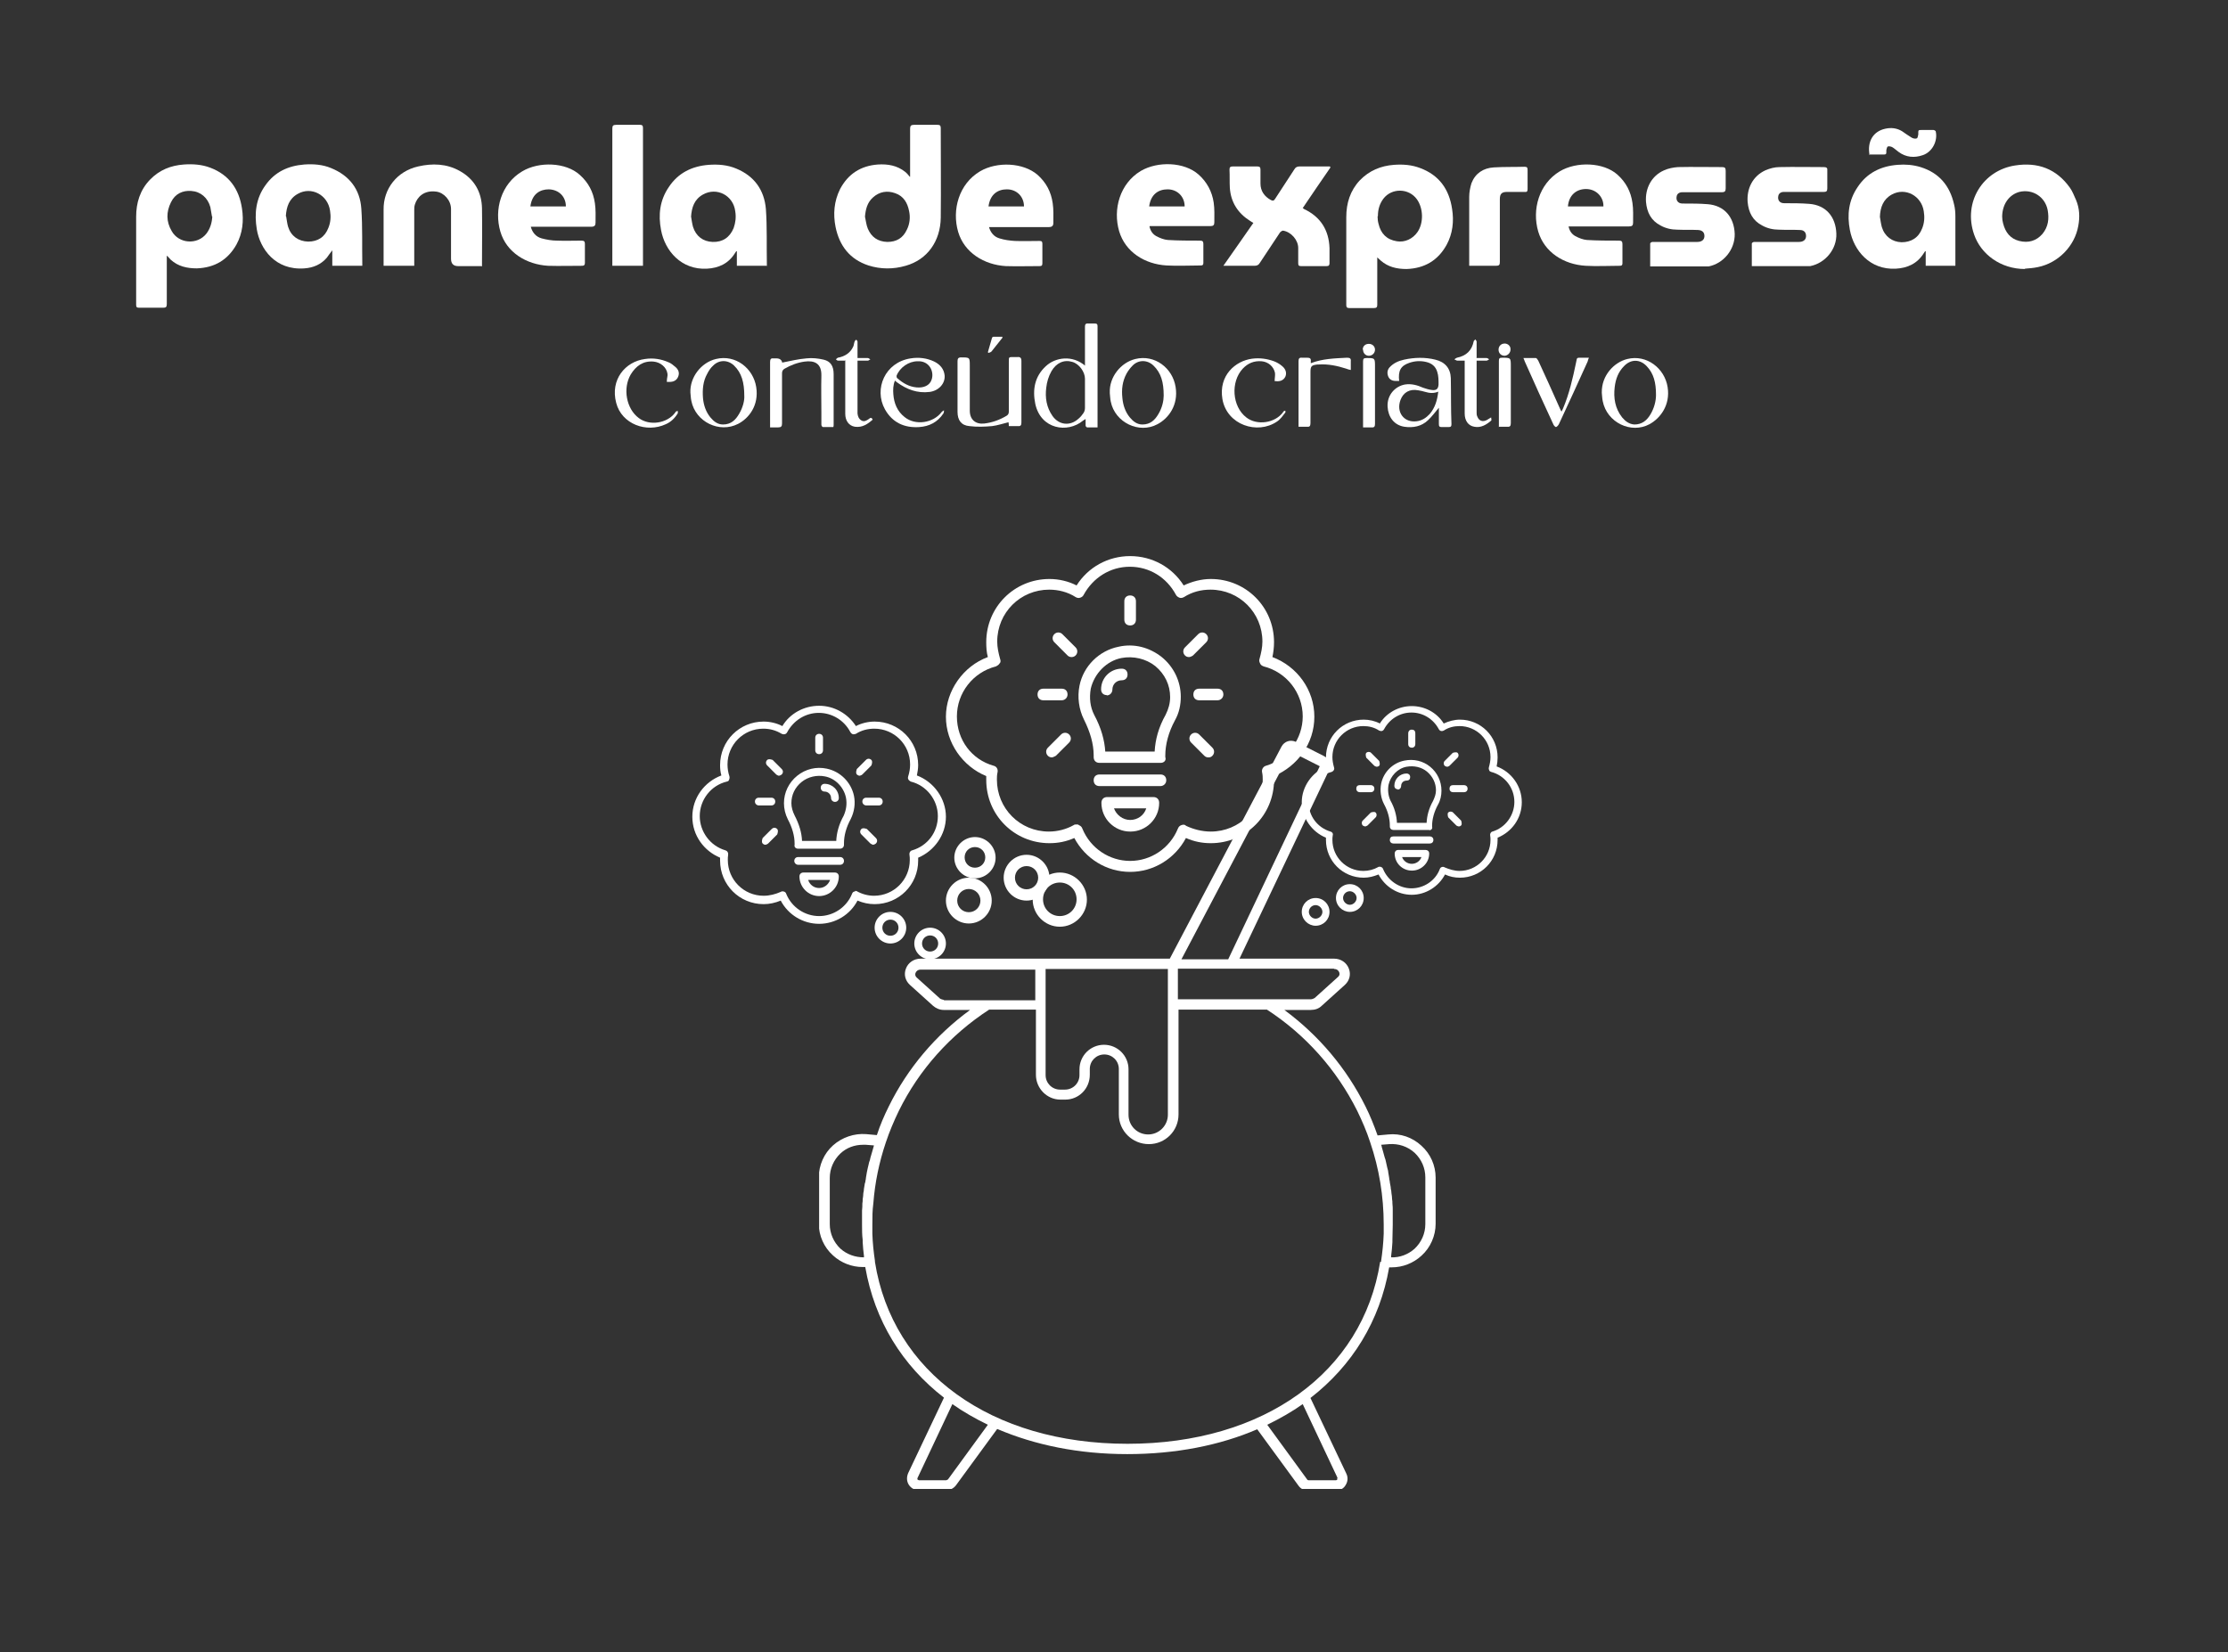 <svg xmlns="http://www.w3.org/2000/svg" xmlns:xlink="http://www.w3.org/1999/xlink" id="Camada_1" viewBox="0 0 69.06 51.22"><rect x="0" y="0" width="69.06" height="51.22" fill="#333333" stroke="none"/><defs><style>.cls-1{clip-path:url(#clippath-2);}.cls-2{fill:none;}.cls-2,.cls-3{stroke-width:0px;}.cls-4{clip-path:url(#clippath-1);}.cls-5{clip-path:url(#clippath);}.cls-6{clip-path:url(#clippath-3);}.cls-3{fill:#fff;}</style><clipPath id="clippath"><rect class="cls-2" x="29.32" y="17.22" width="11.4" height="11.4"></rect></clipPath><clipPath id="clippath-1"><rect class="cls-2" x="21.46" y="21.88" width="7.85" height="7.86"></rect></clipPath><clipPath id="clippath-2"><rect class="cls-2" x="40.35" y="21.88" width="6.86" height="6.86"></rect></clipPath><clipPath id="clippath-3"><rect class="cls-2" x="25.39" y="22.92" width="19.15" height="23.24"></rect></clipPath></defs><g class="cls-5"><path class="cls-3" d="M34.26,23.3h1.53c.02-.37.12-.75.34-1.14.09-.18.14-.36.14-.55,0-.37-.16-.71-.46-.96-.29-.23-.68-.32-1.05-.25-.46.09-.84.48-.95.95-.05.29-.02.57.11.82.21.39.32.78.34,1.14ZM35.97,23.65h-1.89c-.11,0-.18-.07-.18-.18v-.05c0-.36-.11-.73-.3-1.11-.16-.32-.21-.7-.14-1.05.12-.61.61-1.09,1.21-1.21.48-.11.96.02,1.34.32.37.3.59.75.59,1.23,0,.25-.05.5-.18.73-.2.37-.3.75-.3,1.09v.05c.04.11-.05.18-.14.18Z"></path><path class="cls-3" d="M35.97,24.37h-1.89c-.11,0-.18-.07-.18-.18s.07-.18.18-.18h1.89c.11,0,.18.07.18.18s-.09.18-.18.18Z"></path><path class="cls-3" d="M34.53,25.06c.07.2.27.36.5.36s.43-.14.5-.36h-1ZM35.03,25.78c-.48,0-.89-.39-.89-.89,0-.11.07-.18.18-.18h1.43c.11,0,.18.07.18.18,0,.5-.41.89-.89.89Z"></path><path class="cls-3" d="M33.39,25.56s.04,0,.05.02c.05.02.09.05.11.11.25.61.84,1,1.48,1s1.23-.39,1.48-1c.02-.05.05-.09.11-.11.05-.02.11-.02.14.02.23.11.5.18.77.18.89,0,1.61-.71,1.61-1.61,0-.07,0-.14-.02-.23s.04-.18.12-.2c.68-.2,1.14-.84,1.14-1.53,0-.73-.5-1.37-1.21-1.55-.05-.02-.09-.04-.11-.09-.02-.04-.04-.09-.02-.14.05-.18.09-.36.09-.54,0-.89-.71-1.61-1.61-1.61-.29,0-.57.07-.82.23-.04.02-.09.04-.14.02-.05-.02-.09-.05-.11-.09-.29-.54-.82-.87-1.43-.87s-1.14.34-1.43.87c-.02.04-.05.07-.11.09-.05.02-.11,0-.14-.02-.25-.16-.54-.23-.82-.23-.89,0-1.61.71-1.61,1.61,0,.18.04.36.09.54.02.05.02.11-.02.14-.02.04-.07.07-.11.09-.71.18-1.21.82-1.21,1.55s.46,1.34,1.14,1.53c.09.02.14.11.12.2-.02.09-.02.16-.02.23,0,.89.71,1.61,1.61,1.61.27,0,.54-.07.77-.2.02-.02.05-.02.09-.02ZM35.03,27.03c-.73,0-1.39-.41-1.73-1.05-.25.11-.5.16-.77.16-1.09,0-1.96-.87-1.96-1.96v-.12c-.73-.3-1.25-1.03-1.25-1.84s.54-1.57,1.3-1.85c-.04-.14-.05-.3-.05-.46,0-1.09.87-1.96,1.96-1.96.29,0,.59.07.84.2.36-.57.98-.91,1.66-.91s1.3.34,1.66.91c.25-.12.55-.2.84-.2,1.09,0,1.96.87,1.96,1.96,0,.16-.02.32-.05.46.77.29,1.3,1.02,1.3,1.85s-.52,1.53-1.25,1.84v.12c0,1.09-.87,1.96-1.96,1.96-.27,0-.52-.05-.77-.16-.34.64-1,1.05-1.73,1.05Z"></path><path class="cls-3" d="M30.03,27.56c-.2,0-.36.16-.36.36s.16.36.36.36.36-.16.36-.36-.16-.36-.36-.36ZM30.03,28.63c-.39,0-.71-.32-.71-.71s.32-.71.71-.71.71.32.71.71-.32.71-.71.71Z"></path><path class="cls-3" d="M31.82,26.85c-.2,0-.36.16-.36.36s.16.36.36.36.36-.16.36-.36-.16-.36-.36-.36ZM31.82,27.92c-.39,0-.71-.32-.71-.71s.32-.71.71-.71.71.32.71.71-.32.71-.71.71Z"></path><path class="cls-3" d="M34.31,21.55c-.11,0-.18-.07-.18-.18,0-.36.29-.64.64-.64.11,0,.18.07.18.18s-.07.18-.18.18c-.16,0-.29.12-.29.29,0,.09-.07.18-.18.18Z"></path><path class="cls-3" d="M37.74,21.71h-.57c-.11,0-.18-.07-.18-.18s.07-.18.18-.18h.57c.11,0,.18.07.18.18s-.09.18-.18.18Z"></path><path class="cls-3" d="M32.91,21.71h-.57c-.11,0-.18-.07-.18-.18s.07-.18.18-.18h.57c.11,0,.18.07.18.18s-.09.18-.18.18Z"></path><path class="cls-3" d="M37.45,23.48c-.05,0-.09-.02-.12-.05l-.41-.41c-.07-.07-.07-.18,0-.25.07-.07.18-.07.25,0l.41.41c.07.07.07.18,0,.25-.04.04-.07.05-.12.05Z"></path><path class="cls-3" d="M32.6,23.48c-.05,0-.09-.02-.12-.05-.07-.07-.07-.18,0-.25l.41-.41c.07-.07.18-.07.25,0s.07.18,0,.25l-.41.41s-.09.05-.12.05Z"></path><path class="cls-3" d="M36.85,20.37c-.05,0-.09-.02-.12-.05-.07-.07-.07-.18,0-.25l.41-.41c.07-.07.18-.07.25,0,.07.07.07.18,0,.25l-.41.41s-.07.05-.12.05Z"></path><path class="cls-3" d="M33.21,20.37c-.05,0-.09-.02-.12-.05l-.41-.41c-.07-.07-.07-.18,0-.25.07-.07.18-.07.25,0l.41.41c.07.07.07.18,0,.25-.04.04-.09.05-.12.05Z"></path><path class="cls-3" d="M35.03,19.39c-.11,0-.18-.07-.18-.18v-.57c0-.11.07-.18.18-.18s.18.07.18.18v.57c0,.11-.07.18-.18.18Z"></path></g><g class="cls-4"><path class="cls-3" d="M25.92,26.07h-1.06c-.01-.26-.09-.52-.23-.79-.06-.12-.1-.25-.1-.38,0-.26.11-.49.32-.66.2-.16.47-.22.72-.17.32.06.58.33.65.65.04.2.01.39-.07.57-.15.27-.22.54-.23.79ZM24.74,26.31h1.3c.07,0,.12-.05.12-.12v-.04c0-.25.07-.5.21-.76.11-.22.15-.48.1-.72-.09-.42-.42-.75-.84-.84-.33-.07-.66.01-.92.22s-.41.52-.41.85c0,.17.04.34.12.5.14.26.21.52.21.75v.04c-.02.07.04.12.1.12Z"></path><path class="cls-3" d="M24.74,26.81h1.3c.07,0,.12-.05.12-.12s-.05-.12-.12-.12h-1.3c-.07,0-.12.05-.12.12s.06.12.12.12Z"></path><path class="cls-3" d="M25.73,27.28c-.05.14-.18.25-.34.25s-.29-.1-.34-.25h.69ZM25.39,27.78c.33,0,.61-.27.61-.61,0-.07-.05-.12-.12-.12h-.98c-.07,0-.12.05-.12.12,0,.34.28.61.61.61Z"></path><path class="cls-3" d="M26.52,27.63s-.02,0-.04.01c-.04.01-.06.04-.07.07-.17.42-.58.69-1.02.69s-.85-.27-1.02-.69c-.01-.04-.04-.06-.07-.07-.04-.01-.07-.01-.1.01-.16.07-.34.12-.53.12-.61,0-1.11-.49-1.11-1.11,0-.05,0-.1.01-.16.01-.06-.02-.12-.09-.14-.47-.14-.79-.58-.79-1.06,0-.5.34-.95.84-1.07.04-.01.06-.02.07-.06.01-.02.02-.06.01-.1-.04-.12-.06-.25-.06-.37,0-.61.49-1.11,1.11-1.11.2,0,.39.05.57.16.02.01.06.02.1.01.04-.01.06-.04.07-.06.2-.37.57-.6.98-.6s.79.23.98.6c.01.02.04.05.07.06s.07,0,.1-.01c.17-.11.37-.16.57-.16.61,0,1.11.49,1.11,1.11,0,.12-.02.25-.06.37-.01.04-.01.07.01.1.01.02.05.05.07.06.49.12.84.57.84,1.07s-.32.92-.79,1.06c-.06.01-.1.07-.09.14.01.06.01.11.01.16,0,.61-.49,1.11-1.11,1.11-.18,0-.37-.05-.53-.14-.01-.01-.04-.01-.06-.01ZM25.39,28.64c.5,0,.96-.28,1.19-.72.17.07.34.11.53.11.75,0,1.35-.6,1.35-1.35v-.09c.5-.21.86-.71.86-1.27s-.37-1.08-.9-1.28c.02-.1.04-.21.04-.32,0-.75-.6-1.35-1.35-1.35-.2,0-.41.05-.58.14-.25-.39-.68-.63-1.14-.63s-.9.23-1.14.63c-.17-.09-.38-.14-.58-.14-.75,0-1.35.6-1.35,1.35,0,.11.01.22.04.32-.53.2-.9.7-.9,1.28s.36,1.06.86,1.27v.09c0,.75.6,1.35,1.35,1.35.18,0,.36-.04.53-.11.23.44.69.72,1.19.72Z"></path><path class="cls-3" d="M28.83,29c.14,0,.25.11.25.25s-.11.25-.25.25-.25-.11-.25-.25.11-.25.25-.25ZM28.83,29.74c.27,0,.49-.22.49-.49s-.22-.49-.49-.49-.49.22-.49.49.22.49.49.49Z"></path><path class="cls-3" d="M27.6,28.51c.14,0,.25.11.25.25s-.11.25-.25.25-.25-.11-.25-.25.11-.25.25-.25ZM27.6,29.25c.27,0,.49-.22.49-.49s-.22-.49-.49-.49-.49.22-.49.49.22.49.49.49Z"></path><path class="cls-3" d="M25.88,24.86c.07,0,.12-.05.12-.12,0-.25-.2-.44-.44-.44-.07,0-.12.05-.12.12s.05.12.12.12c.11,0,.2.09.2.2,0,.06.05.12.12.12Z"></path><path class="cls-3" d="M23.52,24.97h.39c.07,0,.12-.05.12-.12s-.05-.12-.12-.12h-.39c-.07,0-.12.05-.12.12s.06.12.12.12Z"></path><path class="cls-3" d="M26.85,24.97h.39c.07,0,.12-.05.12-.12s-.05-.12-.12-.12h-.39c-.07,0-.12.05-.12.12s.06.12.12.12Z"></path><path class="cls-3" d="M23.72,26.19s.06-.01.09-.04l.28-.28s.05-.12,0-.17-.12-.05-.17,0l-.28.28s-.05.12,0,.17c.02.02.05.04.09.04Z"></path><path class="cls-3" d="M27.06,26.19s.06-.01.09-.04c.05-.05.05-.12,0-.17l-.28-.28s-.12-.05-.17,0c-.05.05-.05.12,0,.17l.28.28s.06.04.09.04Z"></path><path class="cls-3" d="M24.14,24.05s.06-.01.09-.04c.05-.05.05-.12,0-.17l-.28-.28s-.12-.05-.17,0c-.05.05-.05.12,0,.17l.28.28s.05.04.09.04Z"></path><path class="cls-3" d="M26.64,24.05s.06-.01.09-.04l.28-.28s.05-.12,0-.17c-.05-.05-.12-.05-.17,0l-.28.28s-.05.12,0,.17c.02.02.06.04.09.04Z"></path><path class="cls-3" d="M25.39,23.38c.07,0,.12-.05.12-.12v-.39c0-.07-.05-.12-.12-.12s-.12.05-.12.12v.39c0,.07.05.12.12.12Z"></path></g><g class="cls-1"><path class="cls-3" d="M43.3,25.51h.92c.01-.22.07-.45.2-.68.05-.11.09-.21.09-.33,0-.22-.1-.43-.28-.58-.17-.14-.4-.19-.63-.15-.28.05-.5.29-.56.56-.03.17-.01.34.06.49.13.23.19.47.2.68ZM44.32,25.73h-1.13c-.06,0-.11-.04-.11-.11v-.03c0-.21-.06-.44-.18-.66-.1-.19-.13-.42-.09-.63.07-.36.36-.65.72-.72.29-.06.58.01.8.19s.35.45.35.74c0,.15-.03.3-.11.44-.12.22-.18.45-.18.65v.03c.02.06-.03.11-.09.11Z"></path><path class="cls-3" d="M44.32,26.15h-1.13c-.06,0-.11-.04-.11-.11s.04-.11.11-.11h1.13c.06,0,.11.04.11.11s-.05.11-.11.11Z"></path><path class="cls-3" d="M43.46,26.57c.04.12.16.21.3.21s.26-.09.3-.21h-.6ZM43.76,26.99c-.29,0-.53-.23-.53-.53,0-.06.04-.11.11-.11h.85c.06,0,.11.04.11.11,0,.3-.25.53-.53.53Z"></path><path class="cls-3" d="M42.78,26.87s.02,0,.03.01c.03.01.05.03.06.06.15.36.5.6.88.6s.74-.23.88-.6c.01-.03.03-.05.06-.06.03-.01.06-.01.09.01.14.06.3.11.46.11.53,0,.96-.43.96-.96,0-.04,0-.09-.01-.14-.01-.05.02-.11.07-.12.4-.12.68-.5.68-.92,0-.44-.3-.82-.72-.93-.03-.01-.05-.02-.06-.05-.01-.02-.02-.05-.01-.09.03-.11.05-.21.05-.32,0-.53-.43-.96-.96-.96-.17,0-.34.04-.49.14-.02.01-.05.02-.09.01-.03-.01-.05-.03-.06-.05-.17-.32-.49-.52-.85-.52s-.68.2-.85.52c-.01.02-.03.04-.06.05s-.06,0-.09-.01c-.15-.1-.32-.14-.49-.14-.53,0-.96.43-.96.96,0,.11.02.21.05.32.01.03.01.06-.01.09-.01.02-.04.04-.06.05-.43.11-.72.49-.72.93s.28.8.68.92c.05.01.09.06.07.12-.01.05-.01.1-.01.14,0,.53.43.96.96.96.16,0,.32-.04.46-.12.01-.01.03-.01.05-.01ZM43.76,27.74c-.44,0-.83-.25-1.03-.63-.15.06-.3.1-.46.1-.65,0-1.17-.52-1.17-1.17v-.07c-.44-.18-.75-.62-.75-1.1s.32-.94.78-1.11c-.02-.09-.03-.18-.03-.28,0-.65.52-1.17,1.17-1.17.17,0,.35.04.5.12.21-.34.59-.54.99-.54s.78.2.99.54c.15-.07.33-.12.5-.12.65,0,1.17.52,1.17,1.17,0,.1-.01.19-.03.28.46.17.78.61.78,1.11s-.31.92-.75,1.1v.07c0,.65-.52,1.17-1.17,1.17-.16,0-.31-.03-.46-.1-.2.38-.6.63-1.03.63Z"></path><path class="cls-3" d="M40.78,28.06c-.12,0-.21.1-.21.21s.1.21.21.21.21-.1.21-.21-.1-.21-.21-.21ZM40.78,28.7c-.23,0-.43-.19-.43-.43s.19-.43.43-.43.43.19.43.43-.19.43-.43.43Z"></path><path class="cls-3" d="M41.84,27.63c-.12,0-.21.1-.21.21s.1.21.21.21.21-.1.21-.21-.1-.21-.21-.21ZM41.84,28.27c-.23,0-.43-.19-.43-.43s.19-.43.43-.43.43.19.43.43-.19.43-.43.43Z"></path><path class="cls-3" d="M43.33,24.47c-.06,0-.11-.04-.11-.11,0-.21.17-.38.38-.38.06,0,.11.04.11.11s-.04.11-.11.11c-.1,0-.17.07-.17.17,0,.05-.04.11-.11.11Z"></path><path class="cls-3" d="M45.38,24.56h-.34c-.06,0-.11-.04-.11-.11s.04-.11.11-.11h.34c.06,0,.11.04.11.11s-.05.11-.11.11Z"></path><path class="cls-3" d="M42.49,24.56h-.34c-.06,0-.11-.04-.11-.11s.04-.11.11-.11h.34c.06,0,.11.04.11.11s-.05.11-.11.11Z"></path><path class="cls-3" d="M45.21,25.62s-.05-.01-.07-.03l-.25-.25s-.04-.11,0-.15c.04-.04.11-.04.15,0l.25.25s.04.11,0,.15c-.02.02-.04.03-.07.03Z"></path><path class="cls-3" d="M42.31,25.62s-.05-.01-.07-.03c-.04-.04-.04-.11,0-.15l.25-.25s.11-.04.15,0c.04.04.04.11,0,.15l-.25.25s-.05.03-.07.03Z"></path><path class="cls-3" d="M44.85,23.77s-.05-.01-.07-.03c-.04-.04-.04-.11,0-.15l.25-.25s.11-.04.15,0,.04.11,0,.15l-.25.25s-.04.03-.07.03Z"></path><path class="cls-3" d="M42.67,23.77s-.05-.01-.07-.03l-.25-.25s-.04-.11,0-.15c.04-.04.11-.04.15,0l.25.25s.04.11,0,.15c-.02.02-.05.03-.07.03Z"></path><path class="cls-3" d="M43.76,23.18c-.06,0-.11-.04-.11-.11v-.34c0-.06.04-.11.11-.11s.11.04.11.11v.34c0,.06-.04.11-.11.11Z"></path></g><g class="cls-6"><path class="cls-3" d="M44.06,35.52c-.28-.26-.65-.39-1.03-.35l-.33.03c-.11-.31-.23-.61-.37-.89-.59-1.19-1.45-2.21-2.52-3h.82c.13,0,.25-.04.34-.13l.72-.65c.14-.13.19-.32.12-.5-.07-.19-.25-.31-.46-.31h-2.93l2.77-5.83c.08-.17.01-.37-.15-.45l-.87-.44c-.17-.08-.36-.02-.45.15l-3.46,6.57h-7.72c-.21,0-.39.12-.46.31-.07.18-.02.37.12.5l.72.65c.09.08.21.13.33.13h.82c-1.07.78-1.94,1.81-2.52,2.99-.14.28-.27.58-.37.89l-.33-.03c-.37-.03-.75.1-1.03.35-.28.25-.44.62-.44.99v1.43c0,.38.16.74.44.99.25.23.58.36.92.36.03,0,.05,0,.08,0,.29,1.67,1.15,3.05,2.44,4.05l-1.11,2.34c-.05.12-.05.25.02.36.07.11.19.17.31.17h.85c.12,0,.23-.06.3-.15l1.28-1.75c1.17.5,2.53.78,4.03.78s2.87-.27,4.03-.77l1.28,1.75c.07.1.18.15.3.15h.85c.13,0,.25-.06.31-.17.07-.11.08-.24.02-.36l-1.11-2.34c1.29-1,2.15-2.38,2.44-4.05.03,0,.05,0,.08,0,.34,0,.67-.13.92-.36.28-.25.44-.62.44-.99v-1.43c0-.38-.16-.74-.44-.99M41.35,30.04c.09,0,.14.05.16.1.01.03.03.09-.04.15l-.72.65s-.07.04-.12.04h-4.12v-.95h4.84ZM40,23.31s.02-.01.03,0l.87.44s.01.02,0,.02c0,0,0,0,0,0l-2.83,5.97h-1.45l3.38-6.42ZM32.41,30.04h3.79v4.52c0,.33-.27.61-.61.61s-.61-.27-.61-.61v-1.41c0-.42-.34-.76-.76-.76s-.76.34-.76.76v.18c0,.25-.2.45-.45.45h-.15c-.25,0-.45-.2-.45-.45v-3.29ZM29.26,31s-.09-.02-.12-.04l-.72-.65c-.07-.06-.05-.13-.04-.15.02-.05.07-.1.16-.1h3.55v.95h-2.83ZM26.81,36.67c-.01.06-.02.12-.03.18,0,.05-.01.09-.02.14,0,.06-.01.13-.02.19,0,.04,0,.09-.01.13,0,.07,0,.14-.01.22,0,.04,0,.07,0,.11,0,.11,0,.22,0,.33,0,.16,0,.31.02.47,0,.02,0,.05,0,.07.01.15.02.29.04.43,0,.01,0,.03,0,.04-.27,0-.53-.09-.73-.27-.21-.2-.33-.47-.33-.76v-1.43c0-.29.12-.56.33-.76.19-.18.44-.27.7-.27.03,0,.06,0,.09,0l.25.02s-.01.04-.02.07c-.01.05-.03.09-.04.14-.02.06-.03.11-.05.17-.01.05-.02.1-.04.14-.01.06-.03.12-.04.17-.01.05-.02.1-.03.14-.01.06-.02.12-.03.18,0,.05-.02.09-.02.14ZM29.37,45.87s-.03.02-.04.02h-.85s-.04-.02-.04-.02c0,0-.01-.03,0-.05l1.08-2.29c.34.24.71.45,1.1.64l-1.24,1.7ZM41.45,45.82s0,.04,0,.05c0,0-.02.02-.04.02h-.85s-.03,0-.04-.02l-1.24-1.7c.39-.19.76-.4,1.1-.64l1.08,2.29ZM42.78,39.12s0,0,0,0c-.54,3.43-3.61,5.64-7.83,5.64s-7.29-2.21-7.83-5.64c0,0,0-.02,0-.03-.04-.27-.07-.55-.08-.84,0-.1,0-.19,0-.29,0-.22,0-.43.03-.65.05-.65.18-1.28.39-1.9.11-.33.25-.66.4-.97.63-1.28,1.6-2.36,2.8-3.14h1.45v2.02c0,.42.34.77.76.77h.15c.42,0,.76-.34.76-.77v-.18c0-.25.2-.45.45-.45s.45.2.45.45v1.41c0,.51.42.92.93.92s.92-.41.92-.92v-3.25h2.74c1.2.78,2.16,1.86,2.8,3.14.15.31.29.63.4.97.28.82.42,1.68.42,2.55,0,.1,0,.19,0,.29-.01.29-.04.57-.08.84,0,0,0,.02,0,.03ZM44.18,37.95c0,.29-.12.56-.33.76-.2.18-.46.28-.73.27,0-.01,0-.03,0-.04.02-.14.03-.28.04-.43,0-.02,0-.05,0-.07,0-.15.01-.31.01-.47,0-.11,0-.22,0-.33,0-.04,0-.07,0-.11,0-.07,0-.14-.01-.22,0-.04,0-.09-.01-.13,0-.06-.01-.13-.02-.19,0-.05-.01-.09-.02-.14,0-.06-.02-.12-.03-.19,0-.05-.02-.09-.02-.14-.01-.06-.02-.12-.03-.18,0-.05-.02-.09-.03-.14-.01-.06-.03-.12-.04-.18-.01-.05-.02-.09-.04-.14-.02-.06-.03-.12-.05-.18-.01-.05-.03-.09-.04-.14,0-.02-.01-.05-.02-.07l.25-.02c.29-.02.57.07.79.27.21.2.33.47.33.76v1.43ZM32.85,28.73c.46,0,.84-.38.84-.84s-.38-.84-.84-.84-.84.38-.84.84.38.84.84.84ZM32.85,27.36c.29,0,.52.23.52.52s-.23.52-.52.52-.52-.23-.52-.52.23-.52.52-.52ZM30.22,27.23c.35,0,.64-.29.64-.64s-.29-.64-.64-.64-.64.29-.64.64.29.64.64.64ZM30.22,26.26c.18,0,.32.14.32.32s-.14.32-.32.32-.32-.14-.32-.32.14-.32.32-.32Z"></path></g><path class="cls-3" d="M5.17,7.94c0,.06,0,.09,0,.12,0,.46,0,.91,0,1.37,0,.09-.03.11-.11.11-.25,0-.5,0-.75,0-.07,0-.09-.02-.09-.09,0-.91,0-1.82,0-2.73,0-.43.12-.83.43-1.15.29-.3.64-.44,1.05-.47.28-.02.56,0,.82.1.58.22.89.66.98,1.26.06.39.02.77-.17,1.12-.27.48-.68.72-1.23.74-.3,0-.58-.06-.81-.27-.03-.03-.06-.07-.11-.12ZM6.57,6.71c-.02-.1-.03-.19-.05-.29-.08-.29-.3-.48-.59-.5-.26-.02-.5.08-.63.35-.15.3-.15.6.02.89.22.4.8.44,1.08.08.12-.16.17-.34.18-.53Z"></path><path class="cls-3" d="M42.69,7.95c0,.05,0,.09,0,.12,0,.46,0,.92,0,1.38,0,.07-.02.1-.1.1-.26,0-.51,0-.77,0-.07,0-.09-.03-.09-.09,0-.91,0-1.82,0-2.73,0-.43.12-.82.42-1.14.29-.3.65-.45,1.06-.48.28-.02.55,0,.81.1.59.22.9.66.99,1.27.06.38.02.76-.17,1.11-.27.49-.69.73-1.24.75-.3,0-.57-.06-.8-.26-.04-.03-.07-.07-.12-.11ZM42.7,6.71c0,.08.01.16.03.23.07.3.25.49.57.54.24.04.49-.07.64-.29.19-.28.18-.73-.02-1.01-.25-.35-.78-.36-1.04-.02-.12.16-.17.34-.17.54Z"></path><path class="cls-3" d="M28.21,5.48c0-.5,0-.99,0-1.49,0-.09.03-.12.12-.12.24,0,.49,0,.73,0,.07,0,.1.02.1.1,0,.93.01,1.86,0,2.78-.01.72-.41,1.3-1.09,1.49-.38.11-.77.11-1.15-.01-.58-.19-.9-.61-1.02-1.19-.08-.4-.05-.8.14-1.18.25-.47.64-.72,1.17-.76.31-.02.6.03.85.23.05.04.1.1.14.15h.02ZM26.81,6.71c.03.13.04.26.09.38.11.26.31.4.6.41.29,0,.49-.12.61-.38.09-.18.11-.38.07-.57-.05-.26-.17-.47-.43-.56-.25-.09-.49-.05-.69.13-.18.16-.23.37-.25.61Z"></path><path class="cls-3" d="M11.21,8.24h-.91v-.48c-.07.09-.12.16-.17.23-.18.21-.42.31-.69.33-.91.07-1.38-.61-1.48-1.21-.08-.49-.03-.96.27-1.37.29-.41.7-.6,1.2-.64.28-.02.57,0,.83.11.57.23.9.66.94,1.26.04.57.02,1.15.03,1.73,0,0,0,.02,0,.04ZM8.87,6.71c.02.11.03.22.06.32.09.29.32.45.62.46.3,0,.52-.14.63-.43.07-.17.08-.35.05-.53-.07-.49-.58-.76-1-.52-.27.15-.35.4-.37.69Z"></path><path class="cls-3" d="M23.76,8.24h-.92v-.45s-.01,0-.02,0c-.01.02-.03.04-.04.06-.2.32-.5.46-.87.48-.79.04-1.3-.55-1.42-1.2-.09-.47-.04-.92.24-1.33.29-.44.72-.65,1.24-.69.29-.02.58,0,.86.12.55.23.86.66.91,1.25.04.56.02,1.12.03,1.68,0,.03,0,.05,0,.09ZM21.42,6.71c.02.11.03.21.06.32.09.29.31.46.61.47.31.01.53-.14.65-.43.06-.17.08-.34.05-.52-.06-.49-.57-.76-1-.52-.27.15-.35.4-.37.69Z"></path><path class="cls-3" d="M60.61,8.24h-.92v-.45s-.01,0-.02,0c-.01.02-.03.04-.04.06-.2.32-.5.46-.87.48-.8.04-1.3-.56-1.42-1.2-.09-.47-.04-.92.24-1.33.29-.44.72-.65,1.24-.69.24-.02.48,0,.71.07.58.18.91.58,1.04,1.16.03.12.04.24.04.37,0,.48,0,.97,0,1.45,0,.03,0,.05,0,.09ZM58.27,6.72c.02.11.03.21.06.32.09.29.32.46.61.47.3,0,.53-.14.64-.43.07-.17.08-.35.05-.53-.07-.48-.57-.75-.99-.52-.27.15-.36.4-.37.7Z"></path><path class="cls-3" d="M62.77,8.34c-.76,0-1.37-.46-1.58-1.07-.35-1.01.28-1.99,1.27-2.14.7-.11,1.28.1,1.7.69.08.11.13.25.19.38.11.26.12.53.07.8-.11.63-.62,1.15-1.25,1.28-.14.03-.28.04-.41.05ZM62.06,6.71c0,.08.01.15.03.22.07.27.22.47.5.54.28.07.53,0,.72-.22.18-.22.21-.47.16-.74-.08-.41-.47-.66-.88-.56-.32.09-.52.38-.53.75Z"></path><path class="cls-3" d="M30.65,7.02c.05.19.16.32.33.37.16.05.32.07.48.08.25.01.51,0,.76,0,.07,0,.09.02.09.09,0,.2,0,.4,0,.6,0,.07-.02.09-.09.09-.35,0-.69.01-1.04,0-.68-.04-1.29-.42-1.48-1.06-.2-.68.02-1.49.68-1.88.53-.31,1.34-.27,1.78.11.27.24.42.53.47.88.03.2.02.4.02.61,0,.09-.04.13-.14.13-.58,0-1.17,0-1.75,0-.03,0-.07,0-.12,0ZM31.74,6.4c0-.3-.22-.53-.53-.53-.28,0-.52.15-.57.53h1.11Z"></path><path class="cls-3" d="M35.63,7.02c.03.14.1.24.21.3.11.06.24.11.36.12.33.02.66.02.99.02.08,0,.11.02.11.1,0,.2,0,.39,0,.59,0,.06-.02.08-.08.08-.35,0-.71.02-1.06,0-.68-.04-1.28-.42-1.47-1.06-.2-.68.02-1.48.67-1.87.53-.31,1.35-.28,1.79.11.26.23.42.53.47.87.03.2.02.41.02.61,0,.09-.03.12-.13.12-.59,0-1.17,0-1.76,0-.03,0-.07,0-.11,0ZM36.72,6.4c0-.3-.22-.53-.53-.53-.28,0-.52.15-.57.53h1.11Z"></path><path class="cls-3" d="M48.62,7.02c.03.14.1.24.21.3.11.06.24.11.36.12.33.02.66.02.99.02.08,0,.11.02.11.11,0,.2,0,.39,0,.59,0,.06-.02.08-.08.08-.35,0-.71.02-1.06,0-.68-.04-1.28-.42-1.47-1.06-.2-.68.02-1.48.67-1.87.52-.31,1.35-.28,1.78.1.27.24.42.53.47.88.03.2.02.41.02.61,0,.09-.03.12-.13.12-.59,0-1.17,0-1.76,0-.03,0-.07,0-.11,0ZM49.7,6.4c.01-.29-.22-.54-.54-.54-.29,0-.53.18-.56.54h1.1Z"></path><path class="cls-3" d="M16.45,7.02c.05.19.16.32.34.37.15.04.32.07.48.07.25.01.5,0,.75,0,.08,0,.11.02.11.1,0,.2,0,.39,0,.59,0,.06-.02.09-.09.09-.35,0-.7.01-1.05,0-.67-.04-1.29-.41-1.48-1.06-.2-.68.02-1.48.68-1.87.52-.31,1.35-.28,1.78.11.27.24.42.53.47.88.03.2.02.4.02.6,0,.09-.03.13-.14.13-.59,0-1.18,0-1.76,0-.03,0-.07,0-.11,0ZM17.54,6.4c0-.3-.21-.52-.53-.53-.27,0-.52.14-.57.53h1.11Z"></path><path class="cls-3" d="M41.24,5.19c-.29.42-.57.83-.86,1.26.02.01.03.02.04.03.51.24.77.65.79,1.21,0,.16,0,.31,0,.47,0,.06-.02.09-.09.09-.26,0-.53,0-.79,0-.07,0-.09-.02-.09-.09,0-.16,0-.31,0-.47,0-.25-.22-.5-.47-.54-.03,0-.07.03-.09.05-.21.32-.42.63-.63.95-.04.07-.09.09-.17.09-.31,0-.62,0-.96,0,.32-.45.62-.89.93-1.33-.04-.02-.07-.04-.1-.06-.38-.24-.6-.58-.63-1.03-.01-.19,0-.37-.01-.56,0-.07.02-.1.1-.1.25,0,.51,0,.76,0,.08,0,.1.03.1.1,0,.14,0,.29,0,.43,0,.23.12.4.32.51.06.03.09.03.13-.03.2-.31.4-.61.6-.92.04-.07.09-.09.17-.09.28,0,.55,0,.83,0h.1s.01.02.02.03Z"></path><path class="cls-3" d="M14.92,8.25c-.25,0-.48,0-.72,0q-.22,0-.22-.23c0-.51,0-1.03,0-1.54,0-.27-.22-.51-.46-.54-.38-.05-.59.17-.66.4-.02.06-.02.12-.02.18,0,.53,0,1.07,0,1.6,0,.04,0,.08,0,.12h-.95v-.11c0-.54,0-1.09,0-1.63-.01-.64.41-1.19,1.07-1.34.44-.1.88-.09,1.29.14.45.25.68.65.69,1.16.01.57,0,1.13,0,1.7,0,.03,0,.06,0,.1Z"></path><path class="cls-3" d="M51.15,8.24c0-.24,0-.46,0-.69,0-.02.03-.04.06-.05.02,0,.05,0,.08,0,.44,0,.88,0,1.32,0,.13,0,.21-.06.22-.16.01-.12-.05-.2-.19-.21-.21-.01-.43,0-.65-.01-.18,0-.36-.04-.52-.13-.29-.15-.42-.4-.45-.73-.03-.42.17-.81.56-.98.13-.06.29-.09.43-.1.46-.01.91,0,1.37,0,.09,0,.11.03.11.12,0,.18,0,.36,0,.54,0,.09-.03.12-.12.12-.41,0-.82,0-1.23,0-.09,0-.16.05-.17.13-.02.1.02.18.11.21.03.01.07.01.1.01.25,0,.5,0,.75.02.52.04.82.4.84.92.01.49-.35.92-.81,1.01-.03,0-.06,0-.09,0-.55,0-1.1,0-1.65,0-.02,0-.04,0-.07,0Z"></path><path class="cls-3" d="M54.3,8.24c0-.24,0-.46,0-.69,0-.02.03-.04.06-.05.02,0,.05,0,.08,0,.44,0,.88,0,1.32,0,.13,0,.21-.06.22-.16.01-.12-.05-.21-.19-.21-.21-.01-.43,0-.65-.01-.18,0-.36-.04-.52-.13-.29-.15-.42-.4-.45-.73-.03-.42.16-.8.55-.98.14-.06.29-.1.44-.1.46-.01.91,0,1.37,0,.09,0,.12.03.11.11,0,.18,0,.37,0,.55,0,.09-.03.11-.11.11-.41,0-.83,0-1.24,0-.09,0-.16.05-.17.13-.02.1.02.18.11.21.03.01.07.01.1.01.25,0,.5,0,.75.02.52.04.82.4.84.92.02.49-.35.92-.81,1.01-.03,0-.06,0-.09,0-.55,0-1.1,0-1.65,0-.02,0-.04,0-.07,0Z"></path><path class="cls-3" d="M19.92,8.24h-.94s0-.07,0-.1c0-1.38,0-2.76,0-4.15,0-.09.02-.12.12-.12.25,0,.5,0,.74,0,.06,0,.09.02.09.09,0,1.41,0,2.81,0,4.22,0,.02,0,.03,0,.06Z"></path><path class="cls-3" d="M45.54,8.25s0-.08,0-.12c0-.68,0-1.35,0-2.03,0-.14.03-.29.07-.42.12-.31.37-.47.69-.49.32-.02.63-.01.95-.02.08,0,.1.02.1.1,0,.2,0,.39,0,.59,0,.07-.02.1-.09.09-.18,0-.37,0-.55,0-.16,0-.22.06-.22.22,0,.65,0,1.3,0,1.95,0,.09-.02.12-.12.12-.24,0-.49,0-.73,0-.03,0-.06,0-.1,0Z"></path><path class="cls-3" d="M33.63,11.34c0-.06,0-.1,0-.15,0-.35,0-.71,0-1.06,0-.07.02-.11.1-.1.07,0,.14,0,.21,0,.06,0,.08.02.08.08,0,.03,0,.05,0,.08,0,.97,0,1.94,0,2.91,0,.05,0,.09,0,.15-.11,0-.22,0-.32,0-.02,0-.05-.03-.05-.06,0-.06,0-.13,0-.2-.03.02-.06.04-.08.05-.48.4-1.31.27-1.48-.52-.09-.44-.02-.85.33-1.17.29-.27.82-.36,1.23,0ZM33.63,12.19c0-.15,0-.3,0-.45,0-.21-.18-.46-.39-.52-.26-.08-.5.03-.65.29-.09.16-.14.33-.16.51-.04.31.01.61.19.87.2.29.55.33.81.09.06-.05.11-.11.15-.17.03-.04.05-.1.05-.16,0-.16,0-.31,0-.47Z"></path><path class="cls-3" d="M43.37,11.81s-.08,0-.11,0c-.1,0-.19-.04-.23-.14-.04-.1-.03-.2.04-.28.12-.13.27-.2.45-.24.32-.07.65-.08.97,0,.3.07.47.27.48.57.01.48,0,.95.02,1.43,0,.07-.02.09-.09.09-.07,0-.14,0-.21,0-.07,0-.09-.02-.09-.09,0-.18,0-.35,0-.51-.11.13-.21.27-.34.39-.2.19-.46.24-.73.2-.32-.05-.5-.3-.52-.62-.02-.38.25-.64.54-.69.2-.03.38.02.56.1.09.03.18.06.27.07.14.02.2-.03.21-.17,0-.13,0-.27-.04-.39-.05-.17-.17-.27-.35-.31-.17-.04-.35-.03-.52.03-.26.09-.35.24-.31.57ZM44.59,12.14c-.15.06-.28.05-.41.01-.07-.02-.15-.04-.22-.05-.26-.05-.46.06-.55.3-.14.38.11.71.5.66.17-.02.3-.11.41-.23.16-.19.23-.42.26-.68Z"></path><path class="cls-3" d="M31.27,13.24c0-.06,0-.11-.01-.15-.17.04-.34.1-.51.12-.23.02-.47.03-.7,0-.25-.02-.37-.18-.37-.44,0-.52,0-1.05,0-1.57,0-.08.02-.12.11-.12.27,0,.27,0,.27.26,0,.46,0,.93,0,1.39,0,.28.18.43.45.4.25-.03.47-.11.69-.24.05-.03.07-.07.07-.13,0-.51,0-1.02,0-1.53,0-.17-.01-.16.16-.16.03,0,.07,0,.1,0,.09-.01.13.02.13.12,0,.64,0,1.28,0,1.91,0,.09-.03.12-.12.11-.08,0-.17,0-.27,0Z"></path><path class="cls-3" d="M24.25,11.24c.25-.05.5-.11.75-.13.17-.02.36,0,.53.04.21.05.31.19.31.45,0,.52,0,1.05,0,1.57,0,.02,0,.04-.01.07-.11,0-.21,0-.32,0-.02,0-.05-.04-.05-.07,0-.12,0-.25,0-.37,0-.38-.01-.77,0-1.15.01-.39-.22-.48-.52-.44-.22.03-.43.11-.62.22-.05.03-.08.07-.08.14,0,.52,0,1.04,0,1.56,0,.09-.03.12-.12.12-.08,0-.16,0-.25,0,0-.04,0-.07,0-.1,0-.64,0-1.29,0-1.93,0-.09.03-.12.11-.11.02,0,.05,0,.08,0q.17,0,.19.15Z"></path><path class="cls-3" d="M49.65,12.17c-.01-.53.38-.94.79-1.04.6-.15,1.16.29,1.25.87.09.56-.23.97-.56,1.15-.57.31-1.32-.05-1.45-.71-.02-.09-.02-.18-.03-.26ZM51.33,12.24c0-.38-.07-.66-.29-.89-.21-.22-.49-.22-.7,0-.18.18-.26.4-.29.65-.04.34.01.66.23.94.1.12.22.21.38.22.23,0,.38-.12.49-.3.13-.21.18-.44.18-.61Z"></path><path class="cls-3" d="M21.4,12.17c-.02-.47.33-.93.79-1.04.61-.15,1.16.29,1.25.87.09.57-.23.97-.56,1.14-.58.3-1.32-.06-1.45-.71-.02-.09-.02-.18-.03-.26ZM23.07,12.27c0-.41-.08-.71-.32-.94-.19-.18-.46-.18-.64,0-.08.07-.14.16-.19.26-.13.23-.15.49-.13.75.02.22.09.43.23.6.1.12.22.22.39.22.25,0,.39-.14.5-.33.12-.2.17-.42.16-.56Z"></path><path class="cls-3" d="M34.4,12.17c-.02-.48.34-.93.79-1.04.6-.15,1.16.28,1.25.87.09.56-.22.97-.56,1.15-.57.31-1.32-.05-1.45-.7-.02-.09-.02-.18-.03-.26ZM36.07,12.26c0-.41-.08-.7-.32-.93-.19-.18-.46-.18-.64,0-.07.07-.14.16-.19.25-.13.24-.16.49-.13.76.02.22.09.43.23.6.1.12.22.22.39.22.25,0,.39-.14.5-.33.12-.2.16-.42.16-.56Z"></path><path class="cls-3" d="M27.74,11.8c-.06.14-.06.29-.05.42.02.28.12.53.35.71.33.27.89.19,1.15-.16.02-.02.05-.04.07-.05,0,.03,0,.07-.02.1-.18.27-.44.4-.75.42-.46.03-.83-.14-1.06-.55-.35-.63,0-1.46.8-1.58.25-.04.5-.01.73.1.18.09.3.23.32.43.02.25-.18.47-.46.51-.39.05-.72-.08-1.02-.3-.02-.02-.04-.03-.07-.06ZM28.44,11.2c-.27,0-.55.19-.65.45,0,.02,0,.07.03.08.17.15.36.26.59.28.21.02.41-.05.47-.25.08-.25-.08-.58-.44-.56Z"></path><path class="cls-3" d="M57.95,4.81c-.08-.42.11-.74.49-.82.18-.04.36-.02.52.08.1.07.2.14.3.2.04.02.1.04.15.02.03,0,.04-.08.05-.12,0-.15-.01-.14.14-.14.11,0,.22,0,.33,0,.02,0,.06.02.07.04.07.29-.1.64-.4.74-.26.09-.52.07-.75-.1-.07-.05-.13-.11-.2-.15-.04-.02-.1-.03-.13-.02-.03.01-.04.07-.05.11,0,.15.01.14-.15.14-.13,0-.26,0-.39,0Z"></path><path class="cls-3" d="M47.23,11.1c.14,0,.26,0,.38,0,.02,0,.05.05.07.08.23.49.45.99.67,1.48.01.03.03.06.05.1.02-.04.04-.07.05-.1.19-.45.3-.93.4-1.41.04-.17,0-.16.19-.16.07,0,.13,0,.21,0-.02.05-.03.08-.04.12-.29.65-.59,1.29-.89,1.94-.02.04-.06.08-.09.09-.02,0-.07-.05-.08-.08-.3-.65-.6-1.3-.89-1.96-.01-.03-.02-.06-.04-.1Z"></path><path class="cls-3" d="M20.67,11.81c0-.08.03-.16.02-.22-.03-.21-.22-.36-.43-.38-.33-.03-.55.14-.71.4-.25.43-.14,1.06.25,1.35.33.25.88.17,1.13-.17,0-.01.01-.02.02-.03.02-.01.04-.02.06-.02,0,.02,0,.05,0,.07-.09.15-.21.27-.37.34-.6.28-1.37,0-1.54-.66-.19-.72.28-1.28.89-1.36.26-.04.5,0,.73.1.08.03.15.09.22.15.09.08.13.18.08.3-.05.12-.15.16-.27.16-.02,0-.05,0-.08,0Z"></path><path class="cls-3" d="M39.51,11.8c0-.08.02-.16.01-.24-.04-.2-.21-.34-.41-.36-.24-.02-.43.06-.59.23-.38.41-.33,1.17.11,1.51.33.26.89.18,1.14-.16,0-.01.01-.02.02-.03.02-.01.04-.02.05-.02,0,.02.01.05,0,.06-.08.1-.15.21-.26.28-.6.41-1.55.11-1.69-.7-.12-.73.4-1.18.92-1.25.24-.03.46,0,.68.08.08.03.17.08.24.14.13.1.16.23.11.34-.06.12-.18.16-.34.13Z"></path><path class="cls-3" d="M40.25,13.24s0-.07,0-.1c0-.65,0-1.3,0-1.94,0-.08.02-.12.11-.11.05,0,.11,0,.16,0,.08,0,.12.02.11.11,0,.02,0,.04,0,.06.36-.14.74-.15,1.12-.17.09,0,.13.02.12.11,0,.08,0,.17,0,.27-.05-.01-.1-.02-.14-.04-.28-.09-.56-.15-.86-.13,0,0-.02,0-.03,0-.19.02-.22.05-.22.24,0,.53,0,1.05,0,1.58,0,.09-.03.12-.11.11-.08,0-.16,0-.26,0Z"></path><path class="cls-3" d="M45.76,11.1c.12,0,.22,0,.32,0,.03,0,.06.03.08.04-.03.01-.05.04-.08.04-.1,0-.2,0-.31,0,0,.03,0,.05,0,.08,0,.51,0,1.02,0,1.53,0,.04,0,.08.02.12.05.14.17.18.3.11.04-.02.07-.05.13-.08,0,.04.02.09,0,.1-.15.13-.32.23-.52.19-.19-.03-.3-.19-.3-.41,0-.5,0-1.01,0-1.51,0-.04,0-.08,0-.13-.08,0-.15,0-.23,0-.03,0-.06-.03-.09-.04.03-.02.05-.04.08-.05.29-.06.46-.22.52-.51,0-.02.04-.04.05-.06.01.02.04.05.04.07,0,.16,0,.32,0,.5Z"></path><path class="cls-3" d="M26.23,11.18c-.09,0-.17,0-.25,0-.03,0-.05-.02-.07-.04.02-.02.04-.04.06-.05.22-.04.39-.15.48-.35.02-.05.02-.1.04-.15,0-.02.03-.04.05-.06.02.02.04.04.04.07,0,.16,0,.32,0,.5.11,0,.22,0,.32,0,.03,0,.05.03.08.04-.03.01-.05.04-.08.04-.1,0-.21,0-.32,0,0,.04,0,.06,0,.08,0,.5,0,1.01,0,1.51,0,.02,0,.03,0,.05.01.09.04.17.13.22.08.04.15,0,.22-.05.04-.03.08-.07.12.02-.16.14-.32.25-.55.22-.19-.03-.3-.19-.3-.4,0-.5,0-1.01,0-1.51,0-.04,0-.08,0-.13Z"></path><path class="cls-3" d="M42.25,13.24s0-.07,0-.1c0-.64,0-1.29,0-1.93,0-.09.02-.11.11-.11.26,0,.26,0,.26.27,0,.59,0,1.18,0,1.77,0,.08-.02.12-.11.11-.08,0-.16,0-.26,0Z"></path><path class="cls-3" d="M46.46,13.24c0-.09,0-.16,0-.24,0-.6,0-1.21,0-1.81,0-.08.02-.1.1-.1.27,0,.27,0,.27.27,0,.59,0,1.17,0,1.76,0,.09-.03.12-.12.11-.08,0-.16,0-.26,0Z"></path><path class="cls-3" d="M42.24,10.84c0-.11.08-.18.19-.18.11,0,.19.08.19.18,0,.11-.09.19-.19.19-.1,0-.18-.08-.18-.19Z"></path><path class="cls-3" d="M46.64,11.03c-.11,0-.19-.08-.19-.19,0-.11.08-.19.19-.19.1,0,.19.08.18.19,0,.1-.09.19-.19.19Z"></path><path class="cls-3" d="M31.08,10.46c-.12.15-.23.29-.35.44-.02.02-.06.03-.09.04,0,0-.01-.01-.02-.02.04-.15.09-.3.13-.45,0-.01.03-.03.04-.03.09,0,.19,0,.28,0,0,0,0,.02,0,.03Z"></path></svg>